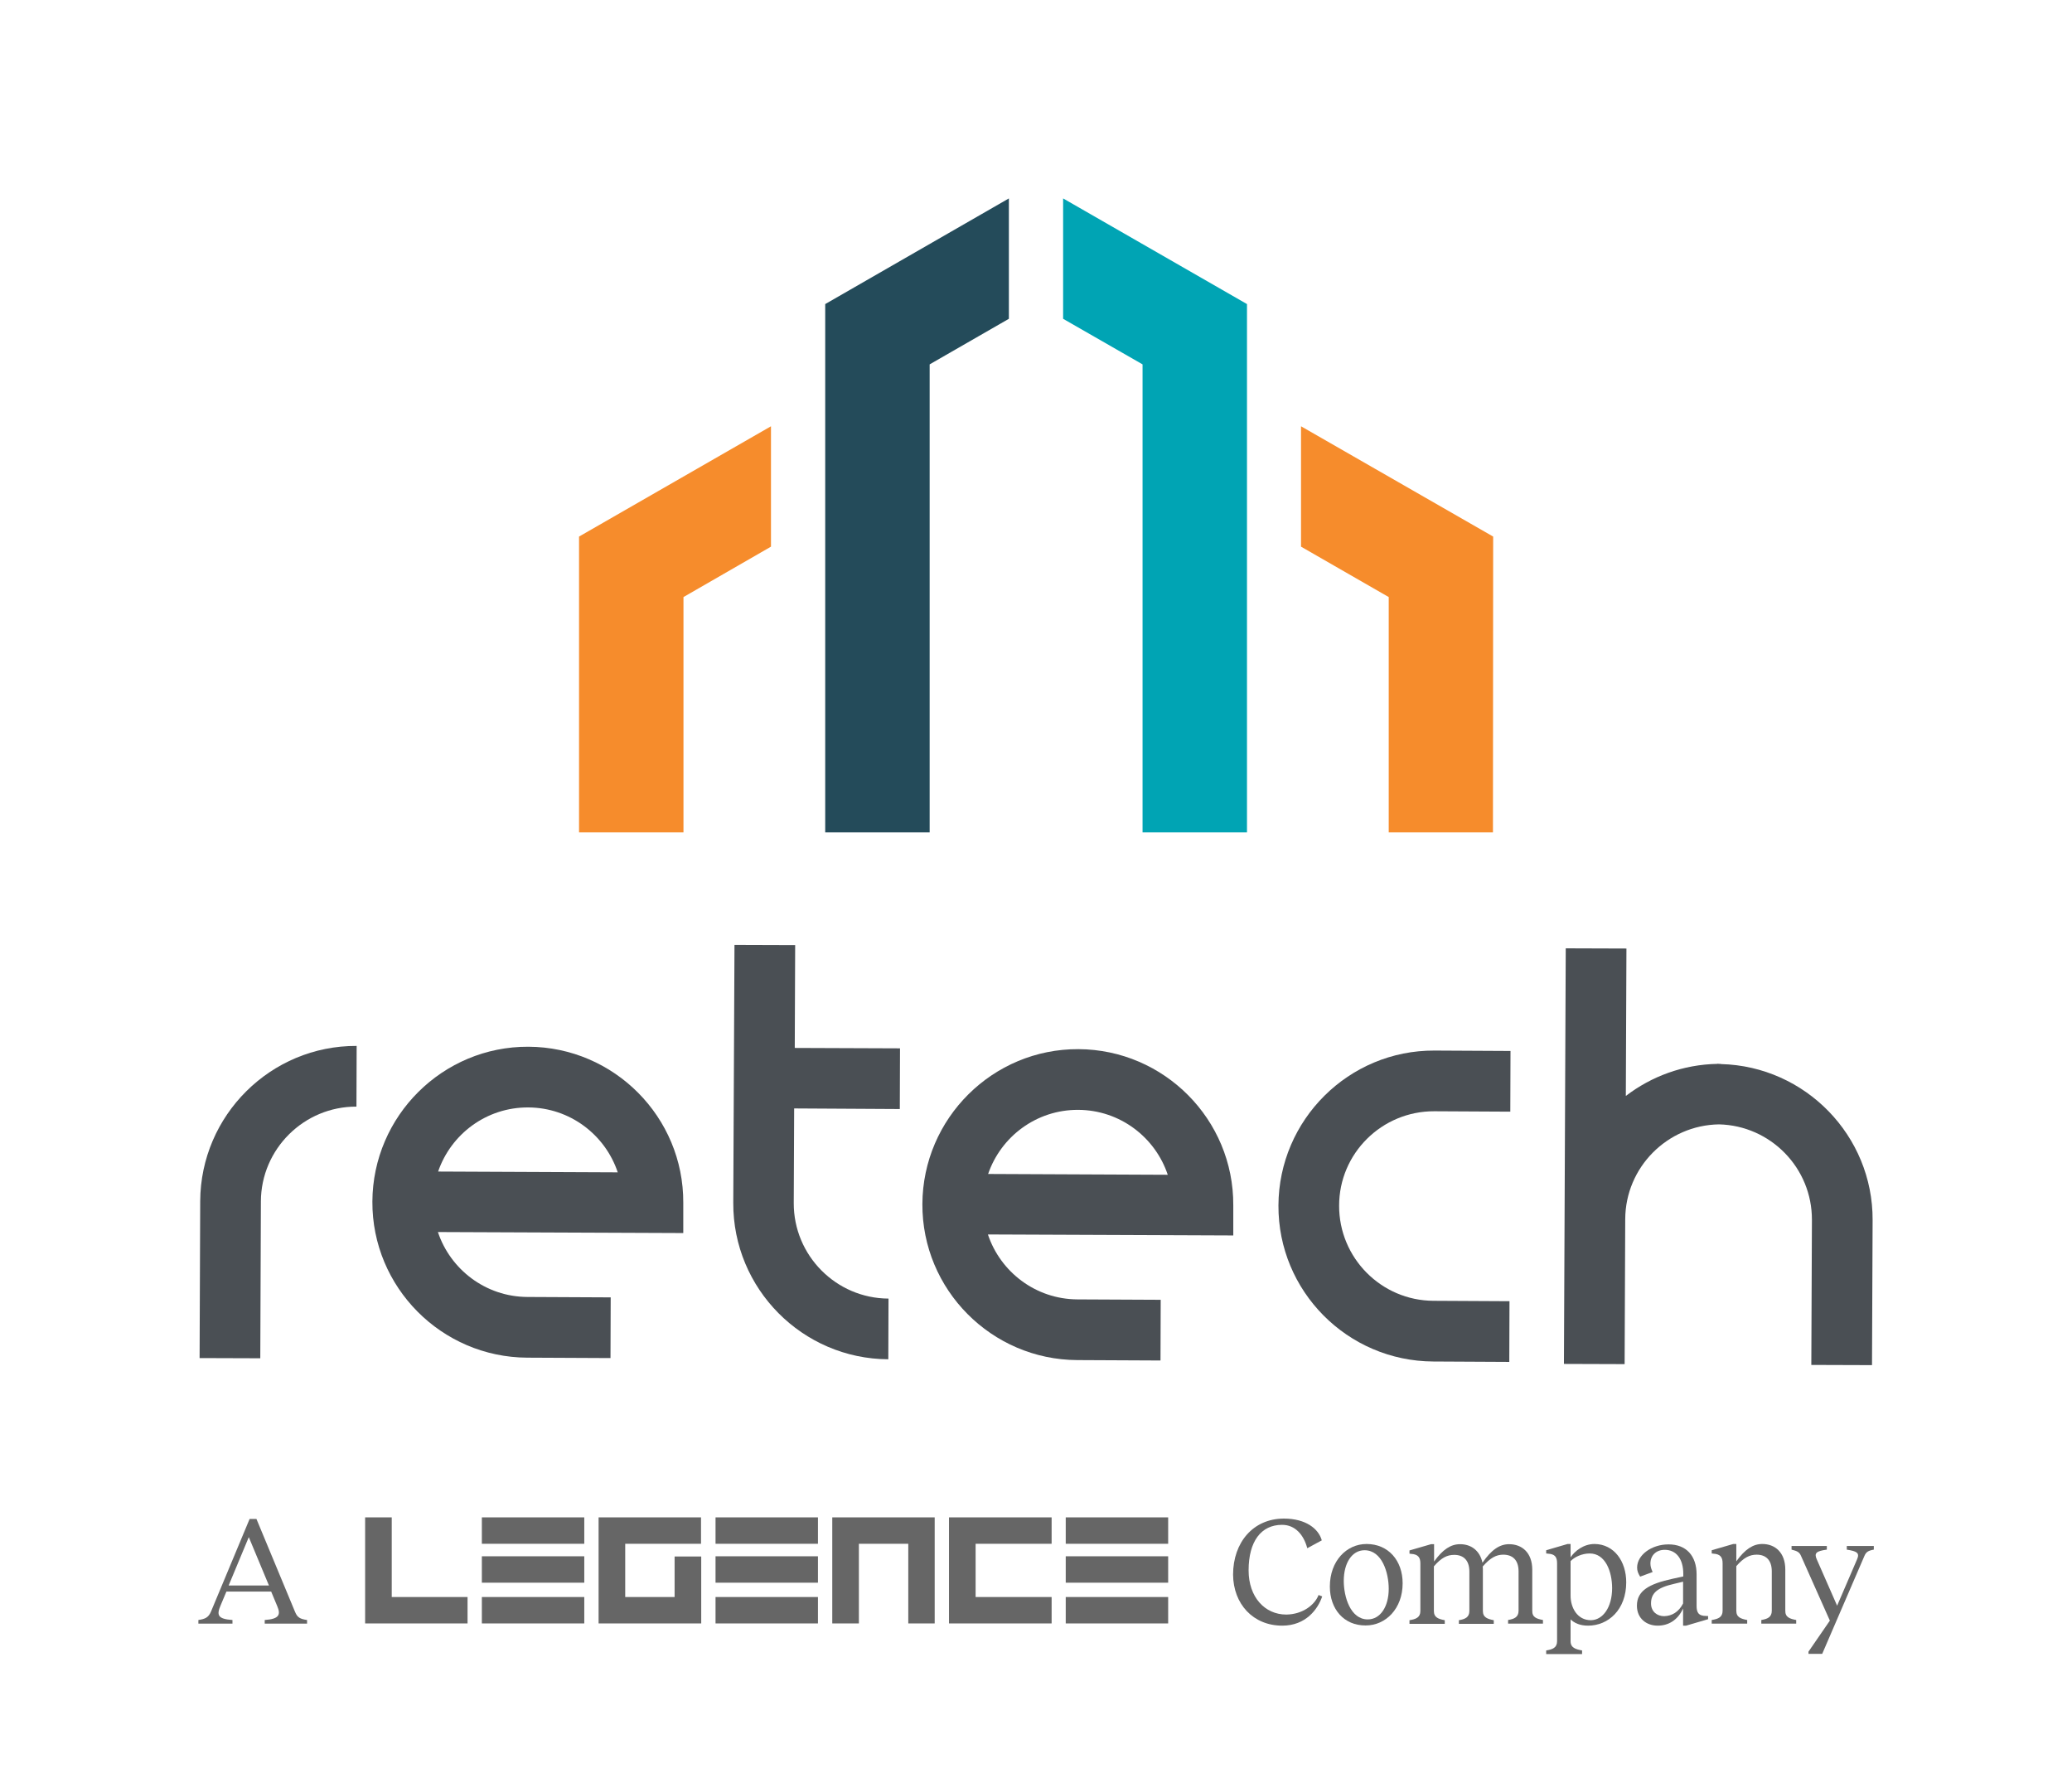 <?xml version="1.0" encoding="utf-8"?>
<!-- Generator: Adobe Illustrator 26.2.1, SVG Export Plug-In . SVG Version: 6.00 Build 0)  -->
<svg version="1.1" id="Layer_1" xmlns="http://www.w3.org/2000/svg" xmlns:xlink="http://www.w3.org/1999/xlink" x="0px" y="0px"
	 viewBox="0 0 102.77 88.41" style="enable-background:new 0 0 102.77 88.41;" xml:space="preserve">
<style type="text/css">
	.st0{fill:#FFFFFF;}
	.st1{fill:none;stroke:#000000;stroke-miterlimit:10;}
	.st2{fill:none;}
	.st3{fill:#666666;}
	.st4{fill:#4A4F54;}
	.st5{fill:#F68C2C;}
	.st6{fill:#244B5A;}
	.st7{fill:#00A4B4;}
	.st8{fill:#3D4543;}
	.st9{fill:#3D4543;stroke:#3D4543;stroke-width:0.38;stroke-miterlimit:10;}
	.st10{fill:url(#SVGID_1_);}
	.st11{fill:url(#SVGID_00000168105312146782964730000003902973938342362283_);}
	.st12{fill:url(#SVGID_00000170998955298835247340000014244349254453628859_);}
	.st13{fill:url(#SVGID_00000078759606162698987120000007767331918028426674_);}
	.st14{fill:url(#SVGID_00000070822650122188492470000000372638778329994368_);}
	.st15{fill:url(#SVGID_00000140015413985476124480000000637754304839404201_);}
	.st16{fill:url(#SVGID_00000021840368730387537320000015891170732901489312_);}
	.st17{fill:url(#SVGID_00000173871620846906075930000011723381125142757298_);}
	.st18{fill:url(#SVGID_00000107547991596720344190000014404322678126224285_);}
	.st19{fill:url(#SVGID_00000039132776454789049550000003654284134594378154_);}
	.st20{fill:url(#SVGID_00000107572816876098110710000012589228625696637316_);}
	.st21{fill:url(#SVGID_00000158723199960994525480000010140090598609515955_);}
	.st22{fill:#1A1464;}
	.st23{fill:#2B5DAA;}
	.st24{fill:#18C2EE;}
	.st25{fill:#2E4668;}
	.st26{fill:#CF2F29;}
	.st27{fill:url(#SVGID_00000075141466851414611090000018102145641657065662_);}
	.st28{fill:url(#SVGID_00000003106580650492158390000012435666339217257858_);}
	.st29{fill:#0067A6;}
	.st30{fill:#231F20;}
	.st31{fill:#206E45;}
	.st32{fill:#124229;}
	.st33{fill:#144A2E;}
	.st34{fill:#1C5F3E;}
	.st35{fill:#1A5A38;}
	.st36{fill:#165233;}
	.st37{fill:#1E6740;}
	.st38{fill:#29915C;}
	.st39{fill:#32B473;}
	.st40{fill:#33AF6F;}
	.st41{fill:#1F764A;}
	.st42{fill:#31A86B;}
	.st43{fill:#257D4F;}
	.st44{fill:#2DA067;}
	.st45{fill:#268154;}
	.st46{fill:#2A9861;}
	.st47{fill:#278C59;}
	.st48{fill:#588FCB;}
	.st49{fill:#004B97;}
	.st50{fill:url(#SVGID_00000059275558203585618240000017700960974116012474_);}
	.st51{fill:url(#SVGID_00000033351172867540184050000000444699424324051128_);}
</style>
<g>
	<rect class="st2" width="102.77" height="88.41"/>
	<g>
		<g>
			<rect x="1.94" y="67.35" class="st2" width="98.89" height="21.06"/>
			<g>
				<path class="st3" d="M13.34,78.63l-1-2.4l-1,2.4H13.34z M15.23,80.34v0.18h-2.1v-0.18c0.73-0.05,0.8-0.27,0.62-0.69l-0.3-0.72
					h-2.22l-0.29,0.69c-0.2,0.47-0.15,0.67,0.59,0.72v0.18H9.84v-0.18c0.32-0.05,0.5-0.11,0.63-0.43l1.91-4.58h0.34l1.92,4.62
					C14.75,80.21,14.88,80.29,15.23,80.34"/>
				<path class="st3" d="M65.4,79.1l0.18,0.07c-0.21,0.63-0.81,1.45-1.98,1.45c-1.45,0-2.43-1.08-2.44-2.53c0-1.6,1-2.78,2.52-2.78
					c1.08,0,1.72,0.5,1.88,1.08l-0.72,0.39c-0.17-0.65-0.59-1.16-1.25-1.16c-1.04,0-1.66,0.82-1.66,2.26c0,1.32,0.8,2.19,1.87,2.19
					C64.6,80.06,65.21,79.6,65.4,79.1"/>
				<path class="st3" d="M68.88,78.79c0-0.79-0.33-1.91-1.2-1.91c-0.62,0-1.03,0.63-1.03,1.52c0,0.79,0.33,1.91,1.19,1.91
					C68.47,80.31,68.88,79.67,68.88,78.79 M65.96,78.68c0-1.27,0.83-2.11,1.82-2.11c1.08,0,1.79,0.82,1.79,1.95
					c0,1.26-0.84,2.09-1.83,2.09C66.66,80.62,65.96,79.8,65.96,78.68"/>
				<path class="st3" d="M76.53,80.34v0.18H74.8v-0.18c0.29-0.05,0.52-0.13,0.52-0.46v-1.95c0-0.58-0.31-0.83-0.76-0.83
					c-0.34,0-0.64,0.15-1.02,0.59c0.01,0.05,0.01,0.11,0.01,0.17v2.03c0,0.33,0.24,0.4,0.54,0.46v0.18h-1.73v-0.18
					c0.29-0.05,0.52-0.13,0.52-0.46v-1.95c0-0.58-0.31-0.83-0.75-0.83c-0.35,0-0.64,0.14-1.01,0.57v2.21c0,0.33,0.23,0.4,0.54,0.46
					v0.18h-1.75v-0.18c0.31-0.05,0.54-0.13,0.54-0.46v-2.35c0-0.29-0.1-0.46-0.46-0.48l-0.08-0.01v-0.16l1.07-0.31h0.15v0.86
					c0.43-0.6,0.83-0.86,1.29-0.86c0.54,0,0.98,0.31,1.11,0.92c0.44-0.64,0.85-0.92,1.32-0.92c0.64,0,1.15,0.42,1.15,1.27v2.03
					C75.99,80.21,76.22,80.28,76.53,80.34"/>
				<path class="st3" d="M79.96,78.76c0-0.82-0.33-1.72-1.11-1.72c-0.39,0-0.76,0.18-0.95,0.38v1.72c0,0.57,0.32,1.21,1.01,1.21
					C79.51,80.34,79.96,79.7,79.96,78.76 M80.66,78.47c0,1.36-0.89,2.15-1.89,2.15c-0.41,0-0.68-0.13-0.87-0.31v1.08
					c0,0.33,0.25,0.4,0.57,0.46v0.18h-1.78v-0.18c0.31-0.05,0.54-0.13,0.54-0.46v-3.86c0-0.32-0.11-0.46-0.45-0.48l-0.09-0.01v-0.16
					l1.06-0.31h0.15v0.66c0.21-0.31,0.64-0.66,1.19-0.66C80.06,76.58,80.66,77.43,80.66,78.47"/>
				<path class="st3" d="M83.48,79.52v-1.08l-0.46,0.11c-0.84,0.19-1.13,0.47-1.13,0.97c0,0.41,0.31,0.63,0.65,0.63
					C82.92,80.14,83.26,79.95,83.48,79.52 M84.72,80.12v0.18l-1.09,0.32h-0.15v-0.85c-0.27,0.59-0.74,0.85-1.26,0.85
					c-0.55,0-1.03-0.35-1.03-0.99c0-0.73,0.58-1.08,1.79-1.34l0.51-0.11v-0.13c0-0.74-0.35-1.19-0.92-1.19
					c-0.44,0-0.71,0.29-0.71,0.68c0,0.14,0.04,0.27,0.11,0.42l-0.62,0.23c-0.1-0.16-0.15-0.29-0.15-0.45c0-0.62,0.71-1.15,1.56-1.15
					c0.88,0,1.39,0.57,1.39,1.49v1.56c0,0.31,0.08,0.5,0.48,0.5H84.72z"/>
				<path class="st3" d="M89.09,80.34v0.18h-1.73v-0.18c0.29-0.05,0.52-0.13,0.52-0.46v-1.95c0-0.58-0.31-0.83-0.75-0.83
					c-0.34,0-0.64,0.14-1.01,0.57v2.21c0,0.33,0.23,0.4,0.54,0.46v0.18H84.9v-0.18c0.31-0.05,0.54-0.13,0.54-0.46v-2.35
					c0-0.29-0.1-0.46-0.46-0.48l-0.08-0.01v-0.16l1.07-0.31h0.15v0.86c0.43-0.6,0.83-0.86,1.29-0.86c0.63,0,1.14,0.42,1.14,1.27
					v2.03C88.54,80.21,88.78,80.28,89.09,80.34"/>
				<path class="st3" d="M90.76,80.37l-1.44-3.23c-0.07-0.15-0.16-0.22-0.46-0.29v-0.18h1.75v0.18c-0.52,0.07-0.64,0.17-0.5,0.48
					l1.01,2.3l0.99-2.3c0.14-0.32-0.01-0.4-0.51-0.48v-0.18h1.34v0.18c-0.28,0.05-0.38,0.12-0.46,0.3l-2.1,4.87h-0.68v-0.11
					L90.76,80.37z"/>
				<polygon class="st3" points="34.78,80.51 29.69,80.51 29.69,75.25 34.77,75.25 34.77,76.56 31.01,76.56 31.01,79.2 33.46,79.2 
					33.46,77.19 34.78,77.19 				"/>
				<polygon class="st3" points="23.19,80.51 18.11,80.51 18.11,75.25 19.43,75.25 19.43,77.33 19.43,79.2 21.88,79.2 21.88,79.2 
					23.19,79.2 				"/>
				<rect x="23.9" y="75.25" class="st3" width="5.08" height="1.31"/>
				<rect x="23.9" y="79.2" class="st3" width="5.08" height="1.31"/>
				<rect x="23.9" y="77.18" class="st3" width="5.08" height="1.31"/>
				<rect x="35.49" y="75.25" class="st3" width="5.08" height="1.31"/>
				<rect x="35.49" y="79.2" class="st3" width="5.08" height="1.31"/>
				<rect x="35.49" y="77.18" class="st3" width="5.08" height="1.31"/>
				<rect x="52.86" y="75.25" class="st3" width="5.08" height="1.31"/>
				<rect x="52.86" y="79.2" class="st3" width="5.08" height="1.31"/>
				<rect x="52.86" y="77.18" class="st3" width="5.08" height="1.31"/>
				<polygon class="st3" points="52.16,80.51 47.07,80.51 47.07,75.25 52.16,75.25 52.16,76.56 48.39,76.56 48.39,79.2 52.16,79.2 
									"/>
				<polygon class="st3" points="41.28,80.51 41.28,75.25 46.36,75.25 46.36,80.51 45.05,80.51 45.05,76.56 42.6,76.56 42.6,80.51 
									"/>
			</g>
		</g>
		<g>
			<g>
				<g>
					<path class="st4" d="M9.93,59.57L9.9,67.35l3.01,0.01l0.03-7.78c0.01-2.6,2.14-4.71,4.74-4.7l0.01-3.01
						C13.43,51.85,9.95,55.31,9.93,59.57"/>
					<path class="st4" d="M33.89,59.65c0.02-4.25-3.43-7.72-7.68-7.74c-4.25-0.02-7.72,3.43-7.74,7.68
						c-0.02,4.25,3.43,7.72,7.68,7.74l4.13,0.02l0.01-3.01l-4.13-0.02c-2.07-0.01-3.82-1.36-4.44-3.22l12.17,0.05L33.89,59.65z
						 M21.73,58.1c0.64-1.86,2.4-3.19,4.47-3.18c2.07,0.01,3.82,1.36,4.44,3.22L21.73,58.1z"/>
					<path class="st4" d="M85.37,52.77L85.37,52.77c-0.03-0.01-0.06-0.01-0.09-0.01c-0.03,0-0.06,0-0.09-0.01l0,0.01
						c-1.71,0.03-3.28,0.62-4.55,1.59l0.03-7.31l-3.01-0.01l-0.09,20.61l3.01,0.01l0.03-7.19c0.01-2.57,2.09-4.66,4.65-4.7
						c2.56,0.06,4.62,2.16,4.61,4.74l-0.03,7.19l3.01,0.01l0.03-7.19C92.9,56.32,89.54,52.88,85.37,52.77"/>
					<path class="st4" d="M44.63,55l0.01-3.01l-5.22-0.02l0.02-5.1l-3.01-0.01l-0.06,12.79c-0.02,4.26,3.43,7.74,7.69,7.76
						l0.01-3.01c-2.6-0.01-4.71-2.14-4.7-4.74l0.02-4.69L44.63,55z"/>
					<path class="st4" d="M71.14,55.11l3.77,0.02l0.01-3.01l-3.77-0.02c-4.25-0.02-7.72,3.43-7.74,7.68
						c-0.02,4.25,3.42,7.72,7.68,7.74l3.77,0.02l0.01-3.01l-3.77-0.02c-2.59-0.01-4.69-2.13-4.68-4.72
						C66.42,57.2,68.54,55.1,71.14,55.11"/>
					<path class="st4" d="M61.17,59.77c0.02-4.25-3.43-7.72-7.68-7.74c-4.25-0.02-7.72,3.43-7.74,7.68
						c-0.02,4.25,3.43,7.72,7.68,7.74l4.13,0.02l0.01-3.01l-4.13-0.02c-2.07-0.01-3.82-1.36-4.44-3.22l12.17,0.05L61.17,59.77z
						 M49.01,58.22c0.64-1.86,2.4-3.19,4.47-3.18c2.07,0.01,3.82,1.36,4.44,3.22L49.01,58.22z"/>
				</g>
			</g>
			<g>
				<polygon class="st5" points="38.24,21.14 28.72,26.61 28.72,41.28 33.9,41.28 33.9,29.61 38.24,27.11 				"/>
				<polygon class="st5" points="74.05,41.28 74.06,26.61 64.53,21.14 64.53,27.11 68.88,29.61 68.88,41.28 				"/>
				<polygon class="st6" points="50.04,9.84 40.93,15.08 40.93,41.28 46.11,41.28 46.11,18.07 50.04,15.81 				"/>
				<polygon class="st7" points="61.85,41.28 61.85,15.08 52.73,9.84 52.73,15.81 56.67,18.07 56.67,41.28 				"/>
			</g>
		</g>
	</g>
</g>
</svg>
